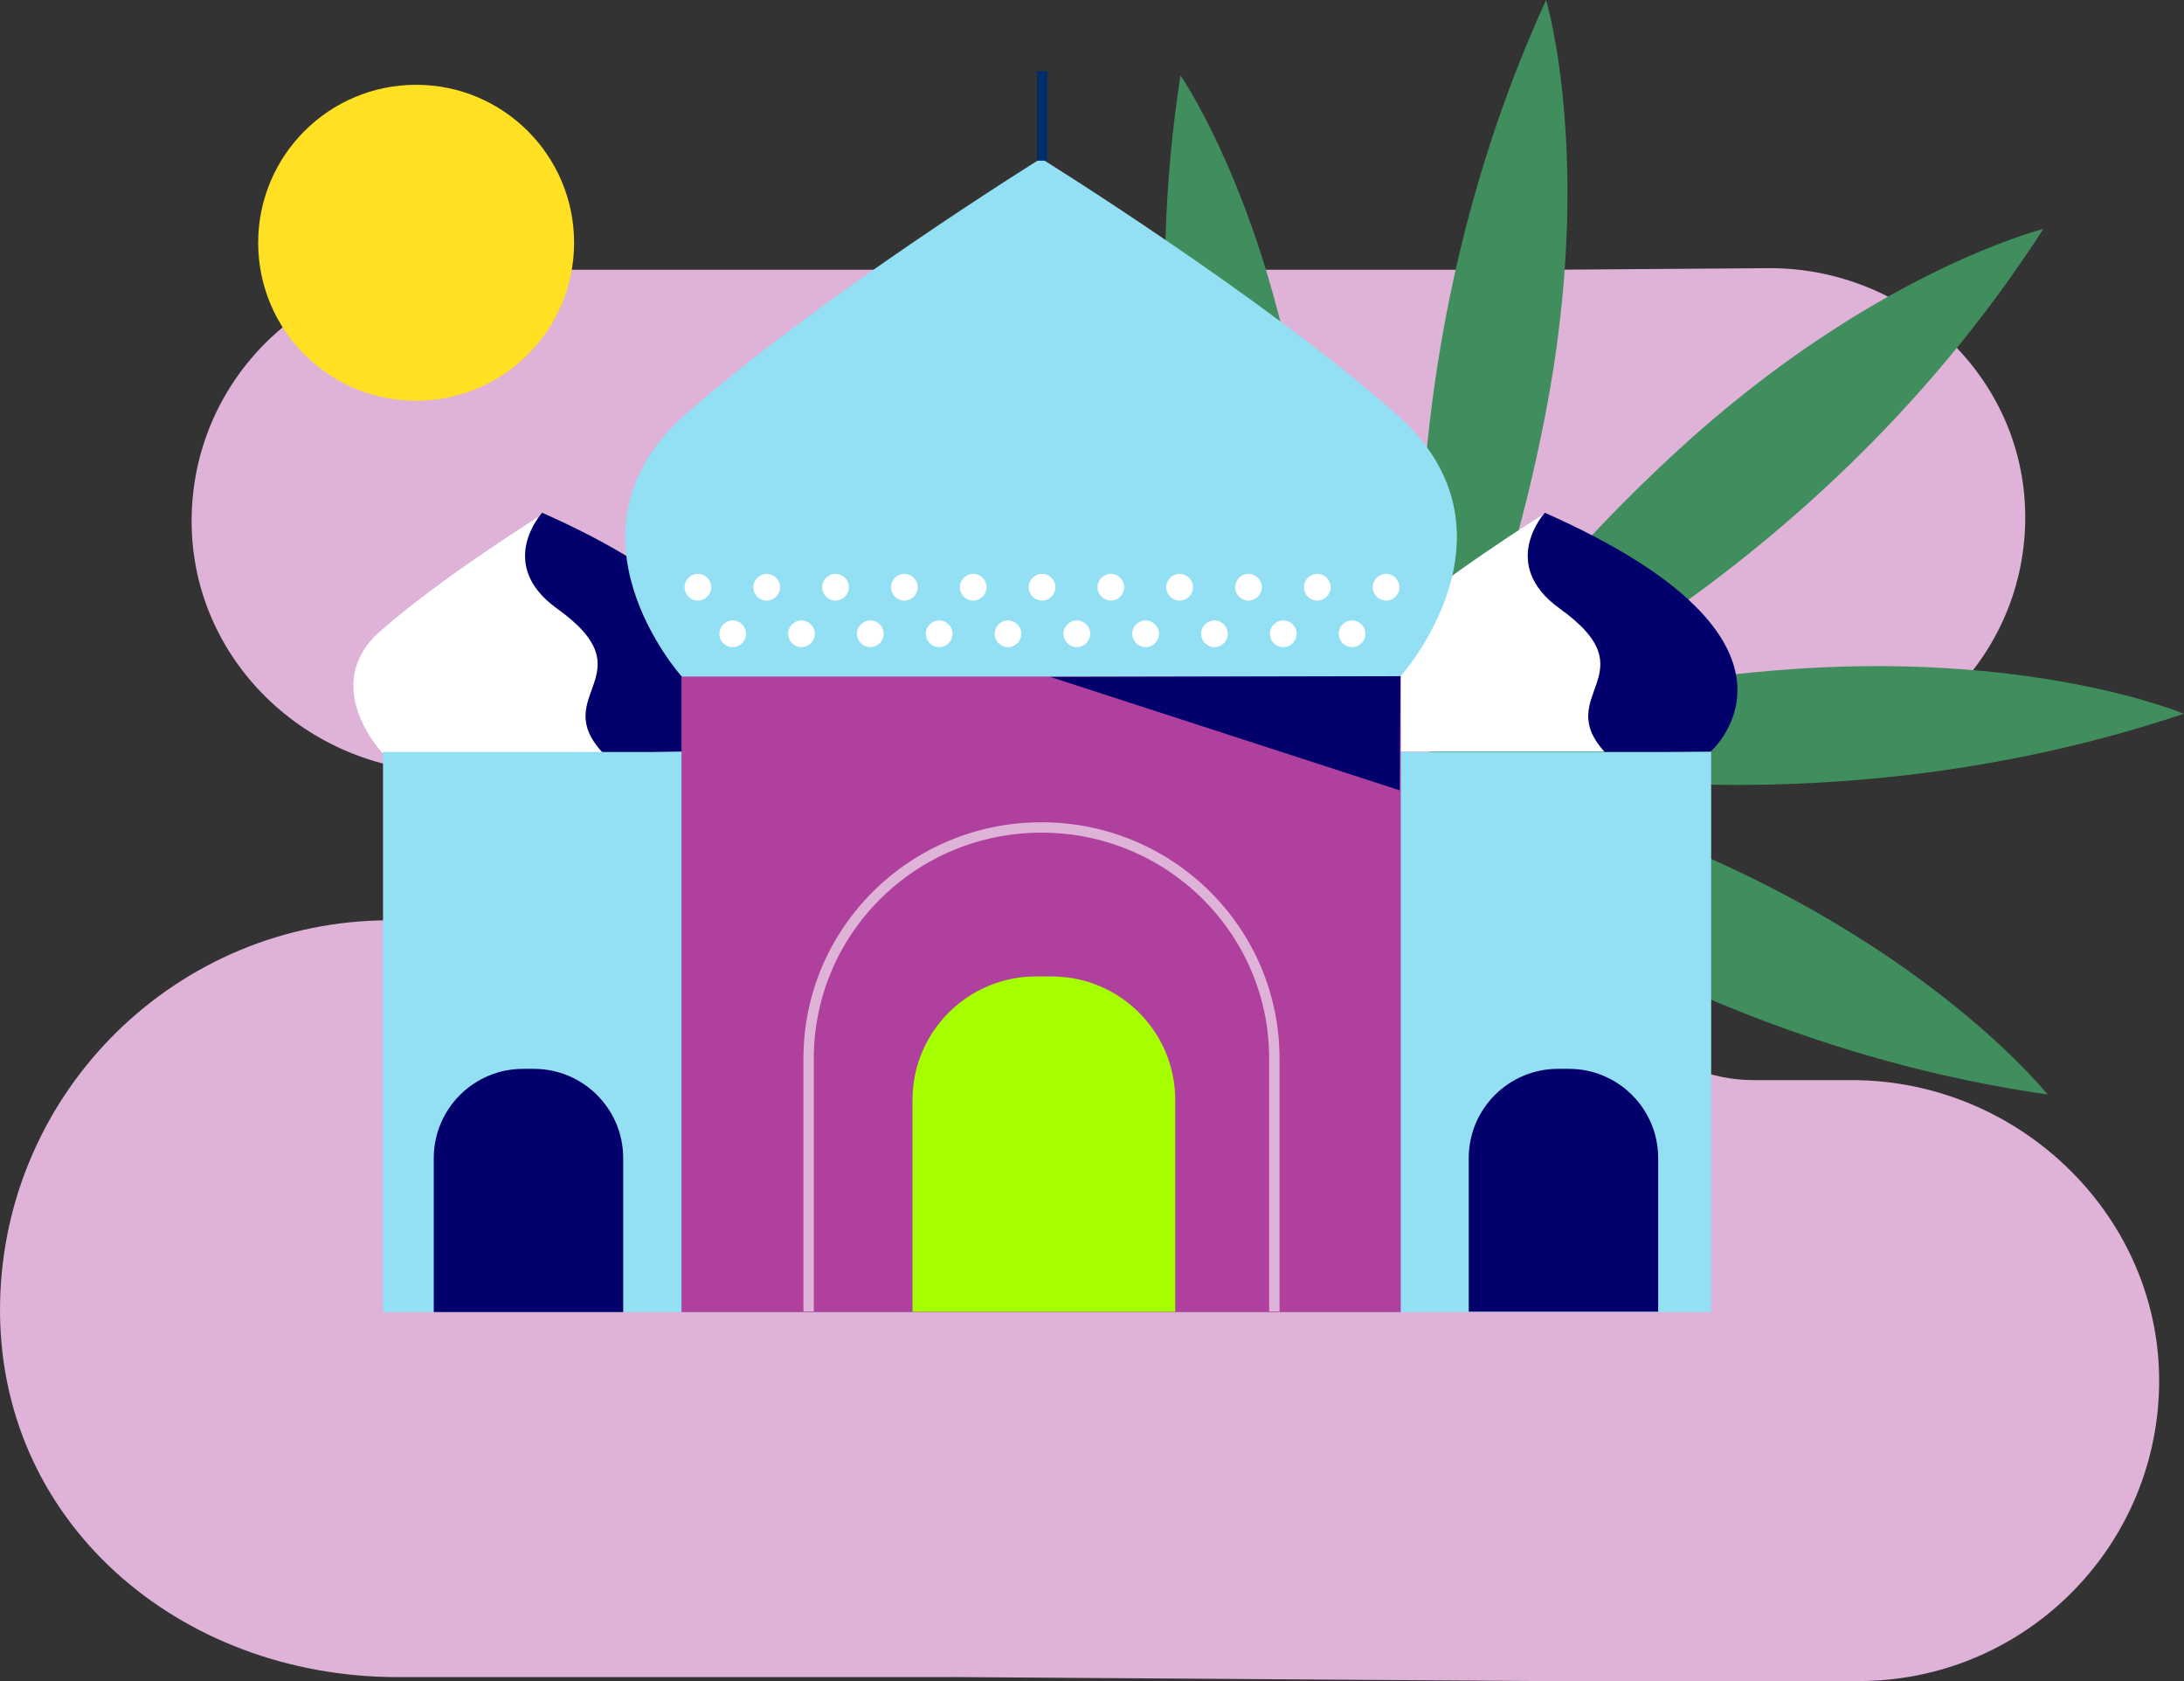 <?xml version="1.0" encoding="UTF-8"?><svg id="Layer_1" xmlns="http://www.w3.org/2000/svg" viewBox="0 0 315.79 243.05"><rect x="0" y="0" width="315.79" height="243.05" fill="#333333" stroke="none"/><defs><style>.cls-1{stroke:#002e68;}.cls-1,.cls-2{fill:none;stroke-miterlimit:10;stroke-width:1.5px;}.cls-2{stroke:#dfb2d8;}.cls-3{fill:#02006d;}.cls-4{fill:#fff;}.cls-5{fill:#ffe022;}.cls-6{fill:#a5ff00;}.cls-7{fill:#b0409e;}.cls-8{fill:#dfb2d8;}.cls-9{fill:#408e5e;}.cls-10{fill:#93dff4;}</style></defs><path class="cls-8" d="m137.63,242.47H57.5c-31.62,0-58.09-22.52-57.49-54.14.59-30.63,25.6-55.28,56.37-55.28h11.01c5.92,0,10.72-4.8,10.72-10.72v-.08c0-5.87-4.76-10.64-10.64-10.64h-2.58c-19.69,0-36.46-15.31-37.16-34.98-.73-20.66,15.79-37.63,36.28-37.63h160.48s31.43-.23,31.43-.23c19.55,0,36.2,15.2,36.89,34.73.73,20.51-15.68,37.36-36.03,37.36h-3.24c-12.51,0-22.65,10.14-22.65,22.65h0c0,12.51,10.14,22.65,22.65,22.65h14.24c24.36,0,44.88,19.93,44.41,44.28-.45,23.61-19.72,42.6-43.44,42.6h-45.99s-85.16-.58-85.16-.58Z"/><path class="cls-9" d="m128.51,174.52l78.09-68.04-78.09,68.04Z"/><path class="cls-9" d="m295.45,33.1s-25,6.24-53.41,32.53c-26.79,24.79-33.63,41.68-33.63,41.68,0,0,52.52-20.57,87.04-74.21Z"/><path class="cls-9" d="m315.79,103.2s-22.34-9.43-59.55-6.24c-35.08,3.01-50.55,11.42-50.55,11.42,0,0,51.53,14.4,110.09-5.19Z"/><path class="cls-9" d="m296.07,158.24s-16.26-20.54-52.44-35.7c-34.12-14.29-52.56-13.45-52.56-13.45,0,0,41.05,39.97,105.01,49.15Z"/><path class="cls-9" d="m223.55,0s7.02,23.21-.09,59.87c-6.7,34.57-16.7,49.06-16.7,49.06,0,0-8.88-52.76,16.79-108.93Z"/><path class="cls-9" d="m170.69,10.89s14.88,21.56,18.78,60.6c3.68,36.81-2.52,54.2-2.52,54.2,0,0-26.2-50.95-16.26-114.8Z"/><circle class="cls-5" cx="60.17" cy="35.1" r="22.84"/><path class="cls-4" d="m78.66,74.28s14.73,9.15,23.59,16.99c8.86,7.83.25,17.43.25,17.43l-47.23.13s-9.18-9.72-.32-17.55c8.86-7.83,23.59-16.99,23.59-16.99h.11Z"/><path class="cls-3" d="m78.39,74.13s-6.8,7.43,2.16,13.86c13.3,9.53-1.33,12.41,6.65,20.89l15.52-.28s17.74-15.85-24.33-34.47Z"/><path class="cls-4" d="m223.49,74.23s14.73,9.15,23.59,16.99c8.86,7.83.25,17.43.25,17.43h-47.8s-8.61-9.6.25-17.43c8.86-7.83,23.59-16.99,23.59-16.99h.11Z"/><path class="cls-3" d="m223.37,74.13s-6.8,7.43,2.16,13.86c13.3,9.53-1.33,12.41,6.65,20.89l15.18-.23s18.07-15.9-23.99-34.52Z"/><rect class="cls-10" x="55.38" y="108.72" width="192.04" height="80.97"/><rect class="cls-7" x="98.54" y="96.92" width="104" height="92.78"/><path class="cls-10" d="m150.66,22.99s32.02,19.9,51.29,36.93c19.27,17.02.54,37.89.54,37.89h-103.92s-18.73-20.86.54-37.89c19.27-17.02,51.29-36.93,51.29-36.93h.25Z"/><path class="cls-3" d="m225.27,154.53h1.59c7.12,0,12.9,5.78,12.9,12.9v22.2h-27.39v-22.2c0-7.12,5.78-12.9,12.9-12.9Z"/><path class="cls-3" d="m75.63,154.53h1.57c7.12,0,12.91,5.78,12.91,12.91v22.25h-27.39v-22.25c0-7.12,5.78-12.91,12.91-12.91Z"/><line class="cls-1" x1="150.69" y1="10.28" x2="150.69" y2="23.23"/><path class="cls-2" d="m116.92,189.61v-36.58c0-18.44,15.07-33.4,33.67-33.4h0c18.59,0,33.67,14.95,33.67,33.4v36.58"/><path class="cls-6" d="m149.8,141.17h2.28c9.85,0,17.85,8,17.85,17.85v30.63h-37.99v-30.63c0-9.85,8-17.85,17.85-17.85Z"/><polygon class="cls-3" points="151.88 97.87 202.38 114.26 202.49 97.76 151.88 97.87"/><circle class="cls-4" cx="100.91" cy="84.9" r="1.93"/><circle class="cls-4" cx="110.86" cy="84.9" r="1.93"/><circle class="cls-4" cx="120.81" cy="84.9" r="1.93"/><circle class="cls-4" cx="130.76" cy="84.9" r="1.93"/><circle class="cls-4" cx="140.72" cy="84.9" r="1.93"/><circle class="cls-4" cx="150.67" cy="84.9" r="1.93"/><circle class="cls-4" cx="160.62" cy="84.9" r="1.93"/><circle class="cls-4" cx="170.57" cy="84.9" r="1.93"/><circle class="cls-4" cx="180.52" cy="84.9" r="1.93"/><circle class="cls-4" cx="190.47" cy="84.9" r="1.93"/><circle class="cls-4" cx="200.42" cy="84.9" r="1.93"/><circle class="cls-4" cx="105.94" cy="91.63" r="1.93"/><circle class="cls-4" cx="115.89" cy="91.63" r="1.93"/><circle class="cls-4" cx="125.84" cy="91.63" r="1.93"/><circle class="cls-4" cx="135.8" cy="91.63" r="1.93"/><circle class="cls-4" cx="145.75" cy="91.63" r="1.93"/><circle class="cls-4" cx="155.7" cy="91.63" r="1.93"/><circle class="cls-4" cx="165.65" cy="91.63" r="1.93"/><circle class="cls-4" cx="175.6" cy="91.63" r="1.93"/><circle class="cls-4" cx="185.55" cy="91.63" r="1.93"/><circle class="cls-4" cx="195.5" cy="91.63" r="1.93"/></svg>